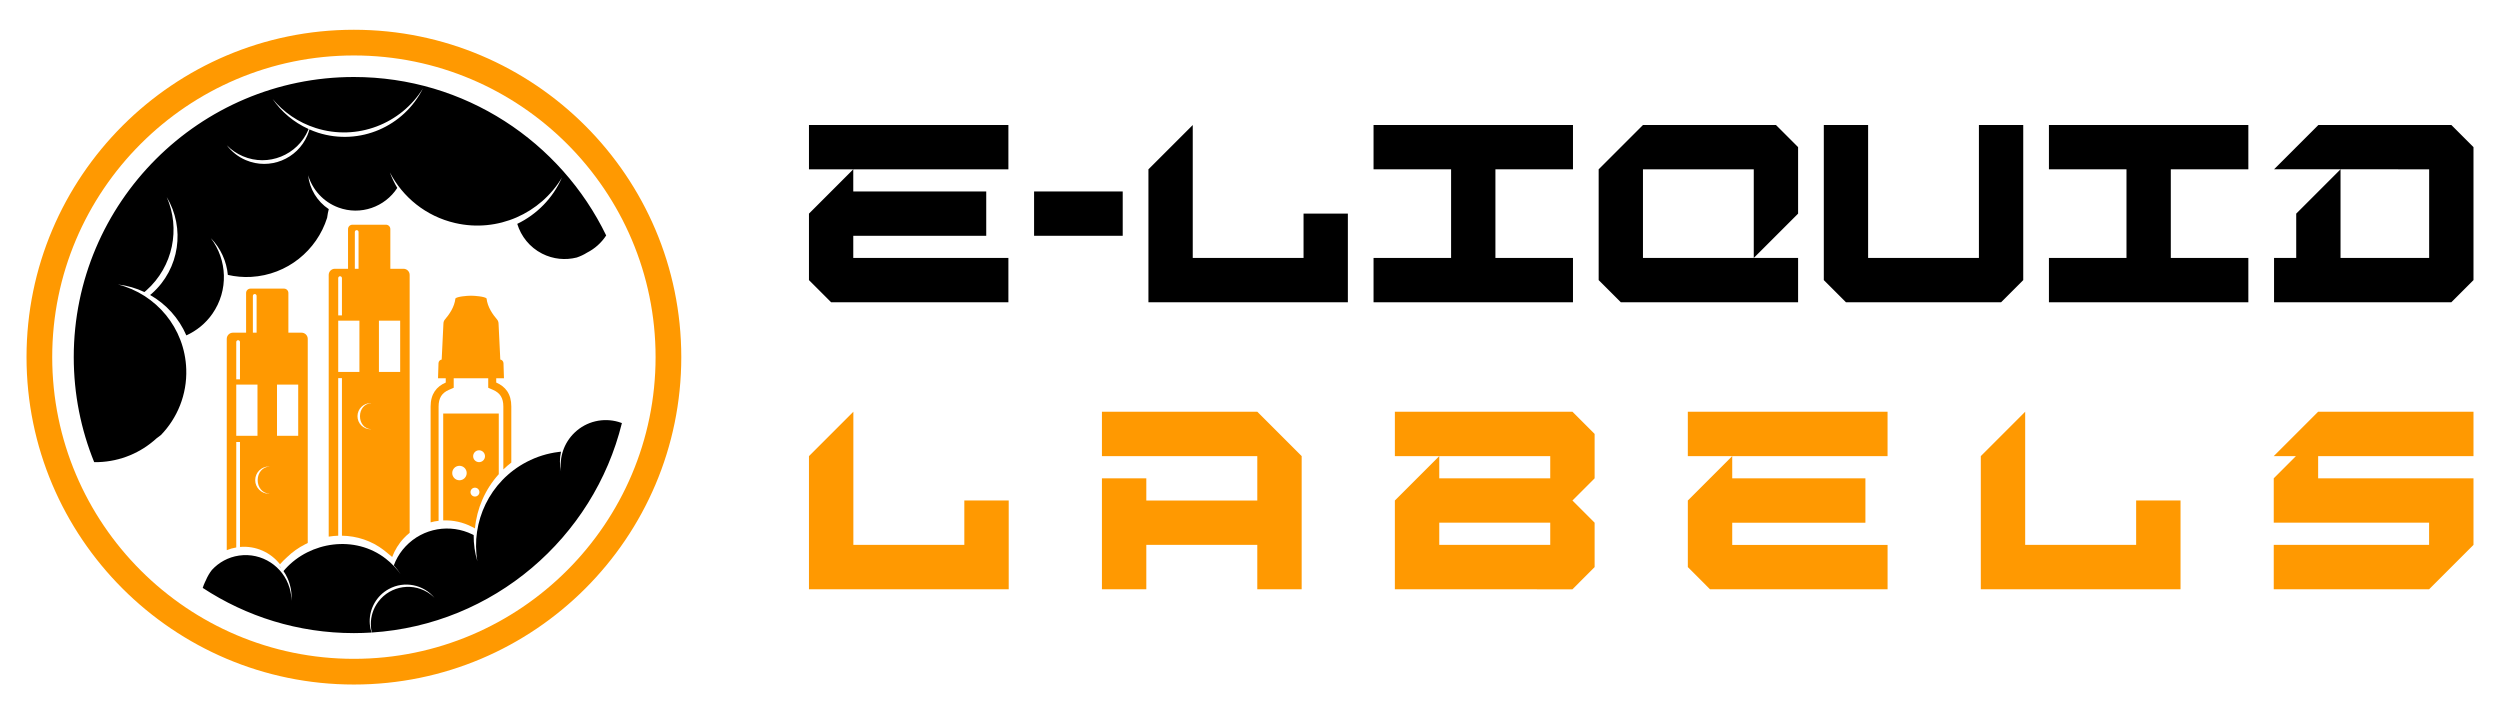 <?xml version="1.0" encoding="utf-8"?>
<!-- Generator: Adobe Illustrator 16.0.0, SVG Export Plug-In . SVG Version: 6.00 Build 0)  -->
<!DOCTYPE svg PUBLIC "-//W3C//DTD SVG 1.1//EN" "http://www.w3.org/Graphics/SVG/1.1/DTD/svg11.dtd">
<svg version="1.1" id="Calque_1" xmlns="http://www.w3.org/2000/svg" xmlns:xlink="http://www.w3.org/1999/xlink" x="0px" y="0px"
	 width="210px" height="60px" viewBox="0 0 210 60" enable-background="new 0 0 210 60" xml:space="preserve">
<g>
	<path fill="#585759" d="M23.609,47.687c-0.002,0.005-0.004,0.007-0.009,0.011c-0.109-0.134-0.23-0.259-0.359-0.375
		c0.065,0.058,0.129,0.116,0.19,0.176V47.5c0.031,0.031,0.062,0.062,0.09,0.093C23.553,47.623,23.581,47.656,23.609,47.687z"/>
	<path d="M29.727,6.468C16.752,6.468,6.195,17.024,6.195,30c0,3.117,0.61,6.094,1.716,8.819c0.116,0.002,0.233,0.003,0.351-0.001
		c1.884-0.063,3.584-0.808,4.874-1.987c0.132-0.092,0.26-0.189,0.384-0.29c1.376-1.428,2.196-3.388,2.125-5.525
		c-0.115-3.468-2.535-6.313-5.738-7.12c0.785,0.091,1.533,0.311,2.223,0.636c0.052-0.042,0.103-0.083,0.153-0.128
		c2.273-2.018,2.881-5.212,1.721-7.853c1.56,2.601,1.102,6.023-1.25,8.109c-0.047,0.042-0.096,0.08-0.144,0.119
		c1.346,0.765,2.422,1.954,3.043,3.393c0.851-0.387,1.614-0.992,2.187-1.814c1.374-1.973,1.248-4.539-0.132-6.355
		c0.835,0.851,1.324,1.949,1.431,3.089c0.631,0.142,1.289,0.206,1.967,0.167c3.032-0.176,5.509-2.228,6.371-4.962
		c0.024-0.133,0.048-0.267,0.065-0.401c0.027-0.108,0.053-0.218,0.075-0.328c-0.981-0.65-1.607-1.702-1.735-2.846
		c0.367,1.209,1.271,2.239,2.548,2.711c1.867,0.689,3.903-0.047,4.943-1.648c-0.247-0.413-0.456-0.849-0.624-1.302
		c1.079,2.075,3.024,3.684,5.482,4.251c3.593,0.83,7.178-0.815,8.973-3.818c-0.761,1.736-2.113,3.095-3.754,3.889
		c0.319,1.042,1.036,1.962,2.084,2.498c0.936,0.478,1.966,0.566,2.91,0.329c0.301-0.102,0.595-0.236,0.872-0.412
		c0.637-0.324,1.193-0.812,1.604-1.441C47.108,11.907,39.041,6.468,29.727,6.468z M26.719,11.149c-0.25-0.08-0.49-0.176-0.726-0.279
		c-0.046,0.167-0.102,0.333-0.171,0.497c-0.853,2.004-3.168,2.938-5.172,2.085c-0.656-0.279-1.194-0.717-1.596-1.247
		c0.374,0.38,0.826,0.696,1.348,0.918c2.128,0.906,4.586-0.085,5.492-2.213c0.01-0.024,0.018-0.049,0.026-0.073
		c-1.252-0.565-2.284-1.448-3.023-2.525c0.919,1.106,2.153,1.973,3.625,2.441c3.481,1.109,7.166-0.354,9.005-3.326
		C33.94,10.618,30.221,12.265,26.719,11.149z"/>
	<g>
		<path fill="#FF9901" d="M29.727,2.5C14.563,2.5,2.228,14.837,2.228,29.999c0,15.165,12.336,27.501,27.499,27.501
			c15.164,0,27.501-12.336,27.501-27.501C57.228,14.837,44.891,2.5,29.727,2.5z M29.727,55.342
			c-13.974,0-25.341-11.367-25.341-25.343c0-13.973,11.367-25.34,25.341-25.34c13.973,0,25.342,11.367,25.342,25.34
			C55.068,43.975,43.699,55.342,29.727,55.342z"/>
	</g>
	<path fill="#FF9901" d="M32.944,46.787c0.216-0.572,0.538-1.114,0.985-1.586c0.153-0.162,0.313-0.312,0.482-0.445V23.095
		c0-0.285-0.229-0.518-0.518-0.518h-1.105v-3.335c0-0.202-0.165-0.366-0.366-0.366h-2.821c-0.202,0-0.367,0.164-0.367,0.366v3.335
		h-1.105c-0.287,0-0.518,0.232-0.518,0.518v21.981c0.264-0.042,0.531-0.068,0.799-0.077V31.761h0.313v13.238
		c1.246,0.02,2.492,0.413,3.548,1.235 M29.808,19.488c0-0.088,0.07-0.158,0.155-0.158c0.088,0,0.156,0.07,0.156,0.158v3.089h-0.312
		V19.488z M28.41,23.362c0-0.088,0.07-0.158,0.155-0.158c0.088,0,0.158,0.07,0.158,0.158v3.129H28.41V23.362z M28.41,31.241v-4.303
		h1.781v4.303H28.41z M31.179,36.055c-0.018,0-0.037,0.004-0.057,0.004c-0.606-0.002-1.096-0.496-1.093-1.102
		c0.002-0.607,0.495-1.097,1.102-1.095c0.02,0,0.039,0.005,0.059,0.007c-0.581,0.028-0.95,0.5-0.952,1.088
		C30.235,35.543,30.6,36.021,31.179,36.055z M33.614,31.241H31.83v-4.303h1.784V31.241z"/>
	<path fill="#FF9901" d="M25.332,27.945h-1.108V24.61c0-0.201-0.164-0.366-0.366-0.366h-2.821c-0.202,0-0.366,0.165-0.366,0.366
		v3.335h-1.106c-0.285,0-0.518,0.233-0.518,0.519v17.749c0.253-0.104,0.518-0.181,0.799-0.227V37.13h0.313v8.814
		c1.332-0.118,2.583,0.464,3.359,1.455c0.173-0.199,0.377-0.401,0.597-0.599c0.449-0.435,0.961-0.797,1.514-1.077
		c0.072-0.042,0.147-0.077,0.222-0.112V28.464C25.85,28.179,25.617,27.945,25.332,27.945z M21.242,24.856
		c0-0.088,0.07-0.158,0.156-0.158c0.087,0,0.157,0.07,0.157,0.158v3.089h-0.313V24.856z M19.845,28.731
		c0-0.086,0.07-0.156,0.158-0.156c0.085,0,0.155,0.07,0.155,0.156v3.131h-0.313V28.731z M19.845,36.609v-4.302h1.783v4.302H19.845z
		 M22.642,41.474c-0.021,0-0.039,0.004-0.061,0.004c-0.635-0.002-1.146-0.518-1.144-1.151s0.518-1.147,1.154-1.143
		c0.02,0,0.039,0.004,0.059,0.004c-0.605,0.03-1,0.524-1.005,1.139C21.644,40.94,22.036,41.438,22.642,41.474z M25.049,36.609
		h-1.781v-4.302h1.781V36.609z"/>
	<path d="M52.24,35.537c-2.374,9.646-10.804,16.937-21.009,17.595c-0.053-0.232-0.081-0.467-0.081-0.704
		c-0.002-0.656,0.199-1.316,0.625-1.88c1.04-1.385,3.008-1.663,4.393-0.621c0.118,0.09,0.226,0.188,0.329,0.29
		c-0.92-1.11-2.525-1.455-3.84-0.737c-1.033,0.563-1.614,1.635-1.604,2.735c0,0.066,0.004,0.132,0.009,0.195
		c0,0.009,0.002,0.018,0.002,0.024c0.02,0.234,0.066,0.47,0.143,0.7c-0.489,0.03-0.982,0.048-1.48,0.048
		c-4.685,0-9.048-1.399-12.699-3.798c0.053-0.167,0.116-0.331,0.191-0.489c0.021-0.05,0.048-0.099,0.072-0.146
		c0.132-0.318,0.303-0.61,0.507-0.871c0.579-0.632,1.369-1.077,2.281-1.209c1.918-0.278,3.708,0.908,4.241,2.712
		c0.011,0.037,0.021,0.074,0.03,0.111c0.04,0.143,0.068,0.288,0.091,0.437c0.026,0.183,0.035,0.362,0.035,0.54
		c0.043-0.485-0.007-0.961-0.144-1.411c-0.05-0.173-0.113-0.344-0.19-0.509c-0.092-0.202-0.202-0.395-0.329-0.577
		c0.016-0.02,0.033-0.039,0.048-0.057c0.038-0.044,0.077-0.088,0.114-0.13c2.076-2.29,5.839-2.874,8.434-0.851
		c0.487,0.379,0.902,0.82,1.242,1.301c-0.169-0.262-0.36-0.512-0.57-0.748c0.042-0.112,0.09-0.224,0.14-0.334
		c0.003-0.006,0.007-0.013,0.009-0.02c0.209-0.443,0.483-0.86,0.837-1.232c1.48-1.571,3.769-1.916,5.608-1.012
		c0.038,0.018,0.075,0.035,0.113,0.055c-0.003,0.373,0.021,0.748,0.074,1.123c0,0,0,0.003,0,0.005
		c0.053,0.357,0.129,0.715,0.236,1.07c-0.559-3.295,1.025-6.718,4.151-8.344c0.851-0.443,1.749-0.717,2.647-0.829
		c0.029-0.004,0.058-0.009,0.086-0.011c0.049-0.007,0.095-0.011,0.143-0.016c-0.121,0.535-0.125,1.104,0.007,1.663
		c-0.16-1.165,0.22-2.387,1.134-3.263c1.012-0.97,2.42-1.266,3.678-0.903C52.043,35.467,52.142,35.499,52.24,35.537z"/>
	<g>
		<path fill="#FF9901" d="M37.229,43.716c0.832-0.033,1.67,0.147,2.429,0.544l0.237,0.125c0.162-1.679,0.855-3.282,2.002-4.553
			v-5.094h-4.668V43.716z M40.242,37.824c0.274,0,0.498,0.224,0.498,0.498c0,0.275-0.224,0.498-0.498,0.498
			s-0.498-0.223-0.498-0.498C39.744,38.048,39.968,37.824,40.242,37.824z M39.896,40.965c0.205,0,0.375,0.166,0.375,0.373
			c0,0.206-0.17,0.372-0.375,0.372c-0.207,0-0.373-0.166-0.373-0.372C39.522,41.131,39.688,40.965,39.896,40.965z M38.594,39.128
			c0.336,0,0.608,0.272,0.608,0.608c0,0.335-0.272,0.607-0.608,0.607c-0.335,0-0.607-0.272-0.607-0.607
			C37.986,39.4,38.259,39.128,38.594,39.128z"/>
		<path fill="#FF9901" d="M41.683,32.134v-0.357h0.65l-0.04-1.269c-0.005-0.155-0.118-0.283-0.268-0.307l-0.146-3.008
			c0-0.139-0.053-0.266-0.111-0.336c-0.384-0.45-0.816-1.06-0.897-1.788c-0.143-0.158-0.974-0.23-1.308-0.23
			c-0.333,0-1.164,0.072-1.308,0.23c-0.081,0.729-0.513,1.338-0.896,1.788c-0.06,0.07-0.112,0.197-0.112,0.336l-0.145,3.008
			c-0.149,0.023-0.264,0.151-0.268,0.307l-0.04,1.269h0.649v0.357c-0.772,0.334-1.271,0.95-1.271,2.015v9.729
			c0.22-0.062,0.443-0.105,0.67-0.129v-9.601c0-0.709,0.268-1.142,0.866-1.4l0.404-0.176v-0.796h2.899v0.796l0.403,0.176
			c0.6,0.259,0.867,0.691,0.867,1.4v5.285c0.211-0.204,0.432-0.397,0.669-0.577v-4.708C42.953,33.084,42.456,32.468,41.683,32.134z"
			/>
	</g>
</g>
<g>
	<g>
		<path d="M67.953,14.222V10.5h16.752v3.722H67.953z M69.814,25.391l-1.861-1.862v-5.583l3.722-3.724v1.862h11.169v3.723H71.675
			v1.861h13.03v3.724H69.814z"/>
		<path d="M86.863,19.806v-3.723h7.445v3.723H86.863z"/>
		<path d="M96.468,25.391V14.222l3.723-3.722v11.167h9.307v-3.722h3.723v7.445H96.468z"/>
		<path d="M115.378,25.391v-3.724h6.514v-7.445h-6.514V10.5h16.752v3.722h-6.515v7.445h6.515v3.724H115.378z"/>
		<path d="M136.15,25.391l-1.862-1.862v-9.307l3.722-3.722h11.169l1.861,1.861v5.584l-3.724,3.722h3.724v3.724H136.15z
			 M147.316,21.667v-7.445h-9.307v7.445H147.316z"/>
		<path d="M155.06,25.391l-1.86-1.862V10.5h3.722v11.167h9.307V10.5h3.723v13.029l-1.862,1.862H155.06z"/>
		<path d="M172.11,25.391v-3.724h6.515v-7.445h-6.515V10.5h16.751v3.722h-6.514v7.445h6.514v3.724H172.11z"/>
		<path d="M191.02,25.391v-3.724h1.862v-3.722l3.723-3.724v7.445h7.444v-7.445H191.02l3.723-3.722h11.168l1.862,1.861v11.168
			l-1.862,1.862H191.02z"/>
	</g>
	<g>
		<path fill="#FF9901" d="M67.953,49.5V38.314l3.729-3.729v11.186h9.321v-3.729h3.729V49.5H67.953z"/>
		<path fill="#FF9901" d="M92.562,49.5v-9.321h3.728v1.864h9.322v-3.729h-13.05v-3.729h13.05l3.728,3.729V49.5h-3.728v-3.729h-9.322
			V49.5H92.562z"/>
		<path fill="#FF9901" d="M117.169,49.5v-7.457l3.729-3.729v1.865h9.322v-1.865h-13.051v-3.729h14.916l1.863,1.865v3.729
			l-1.863,1.864l1.863,1.864v3.729l-1.863,1.865H117.169z M130.22,45.771v-1.865h-9.322v1.865H130.22z"/>
		<path fill="#FF9901" d="M141.777,38.314v-3.729h16.778v3.729H141.777z M143.641,49.5l-1.863-1.865v-5.592l3.729-3.729v1.865
			h11.187v3.728h-11.187v1.865h13.05V49.5H143.641z"/>
		<path fill="#FF9901" d="M166.388,49.5V38.314l3.727-3.729v11.186h9.321v-3.729h3.729V49.5H166.388z"/>
		<path fill="#FF9901" d="M190.995,49.5v-3.729h13.049v-1.865h-13.049v-3.728l1.863-1.865h-1.863l3.729-3.729h13.049v3.729h-13.049
			v1.865h13.049v5.592l-3.729,3.729H190.995z"/>
	</g>
</g>
</svg>
